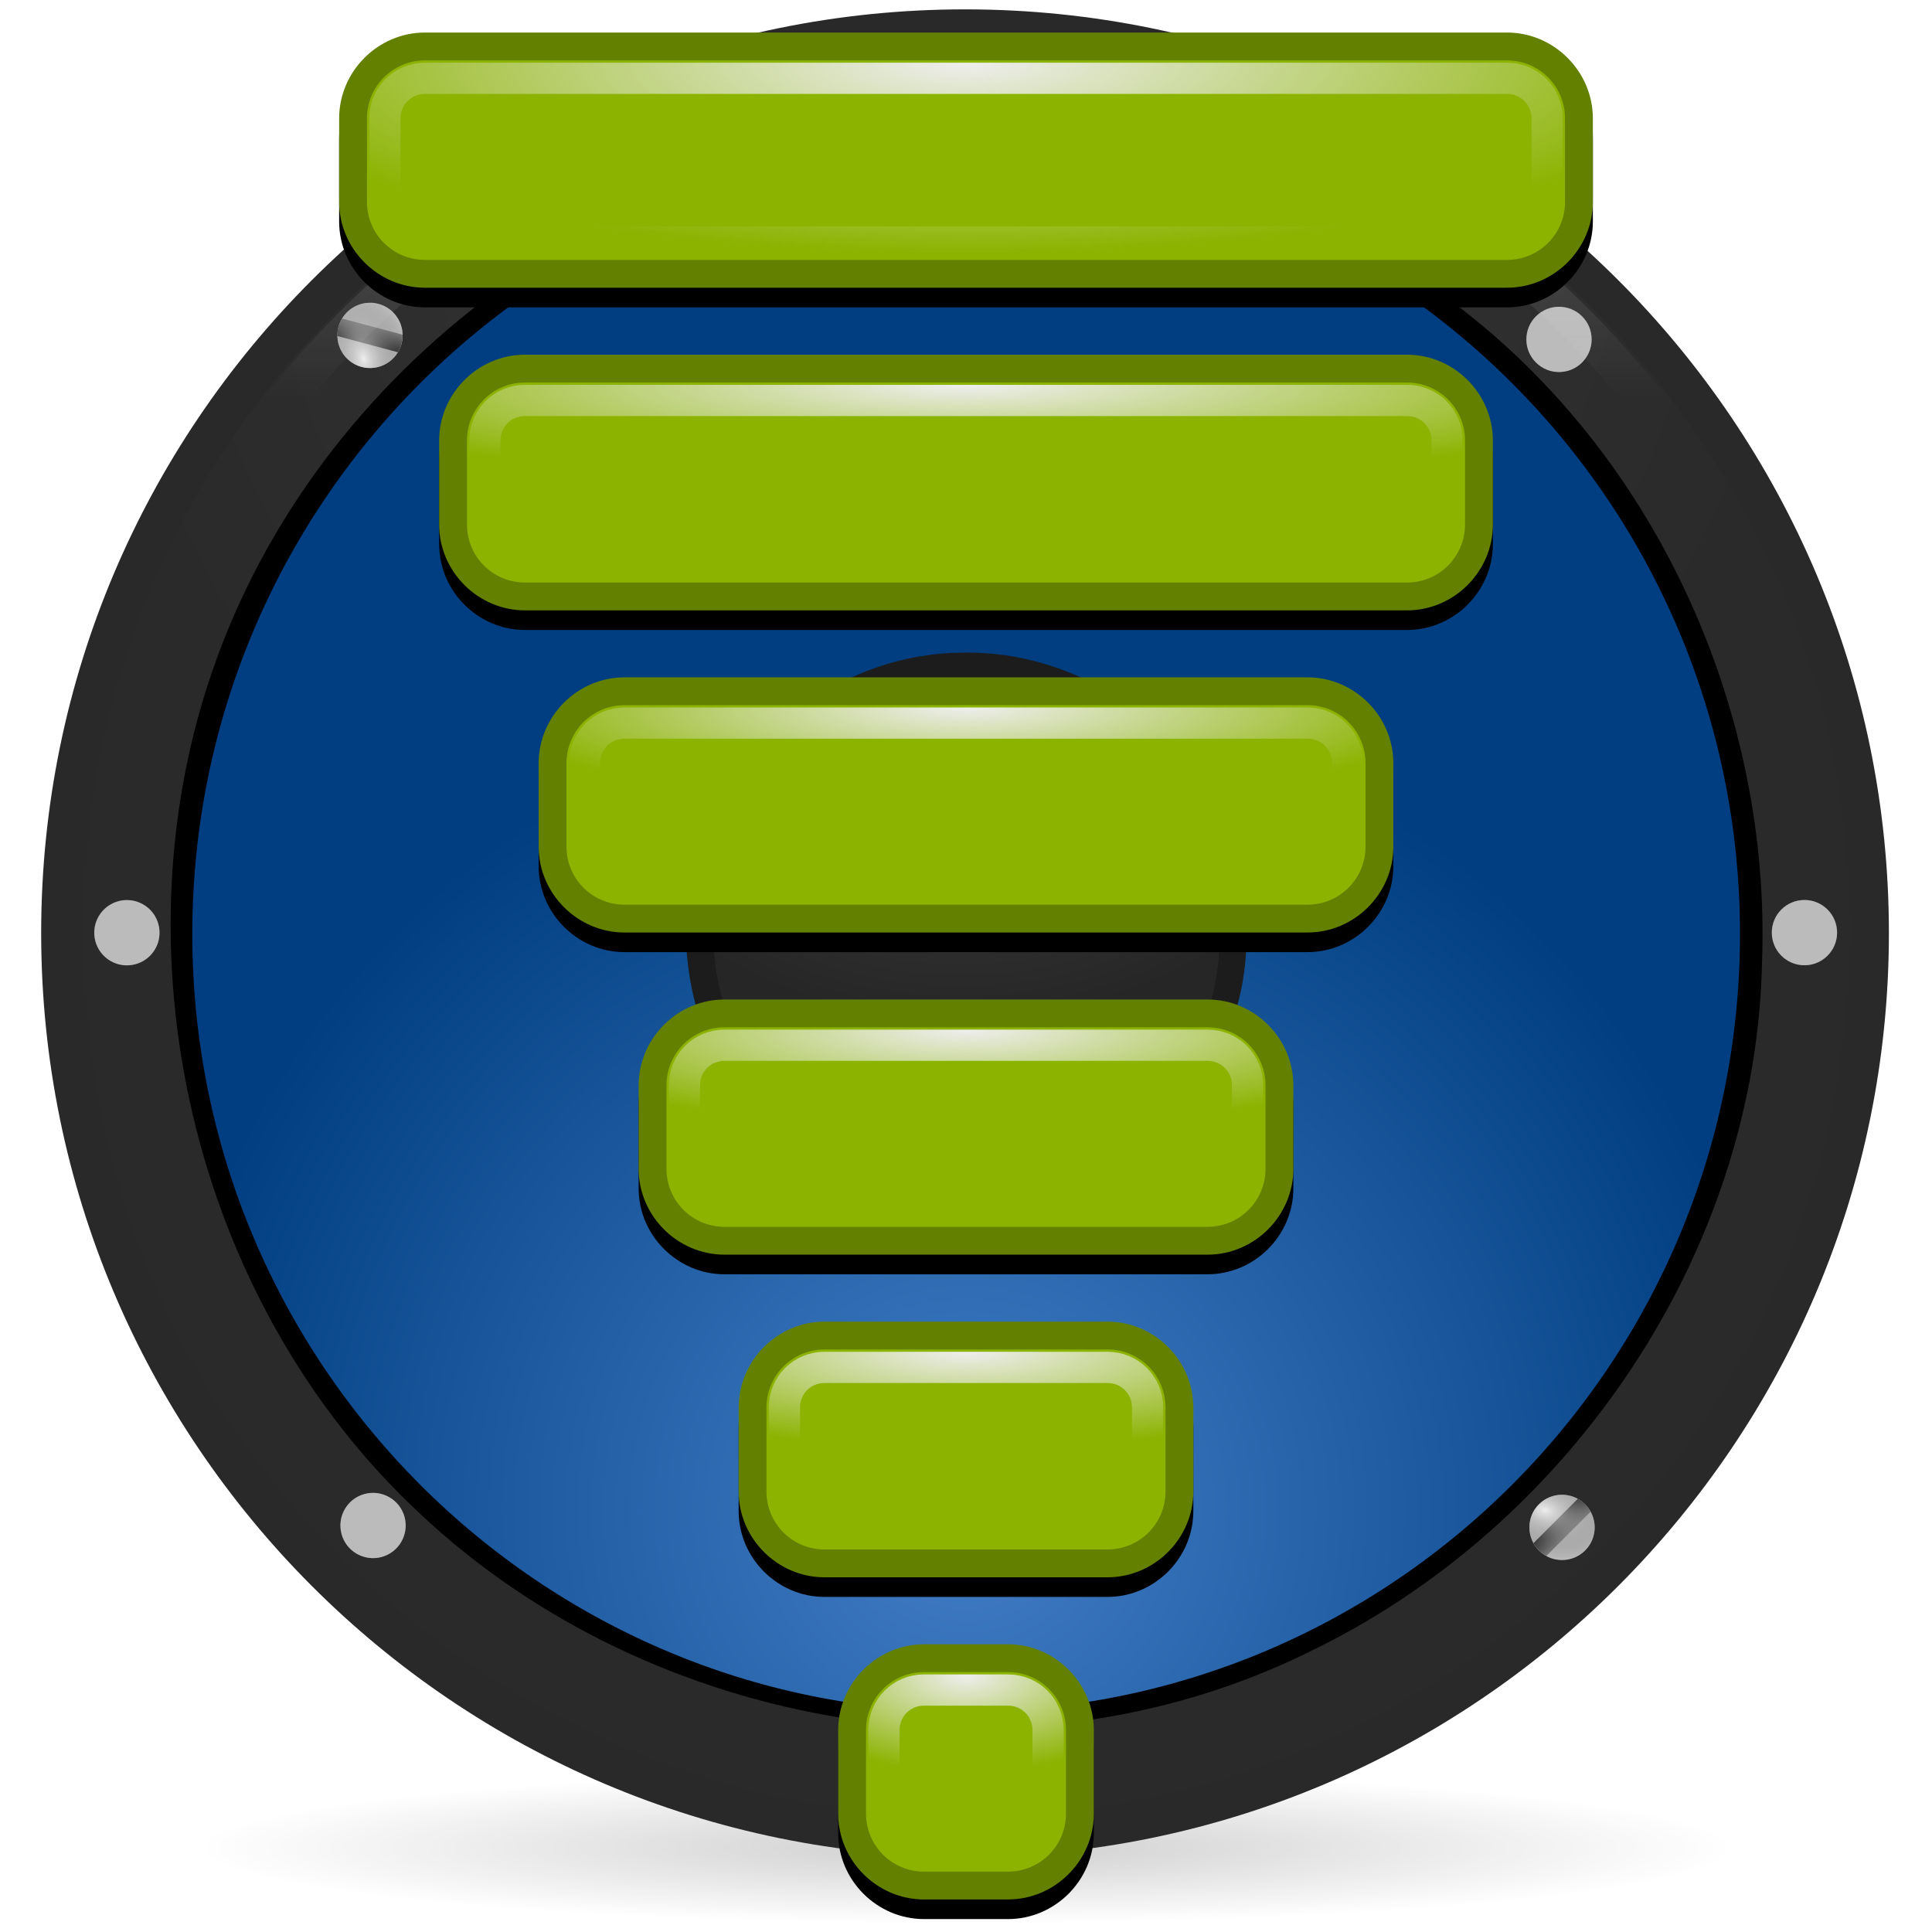 <?xml version="1.0" encoding="UTF-8" standalone="no"?>
<!--part of the matt icon theme by sixsixfive released under CC0 (https://creativecommons.org/publicdomain/zero/1.0/) on openclipart-->
<svg xmlns="http://www.w3.org/2000/svg" xmlns:xlink="http://www.w3.org/1999/xlink" viewBox="0 0 128 128">
 <defs id="0">
  <linearGradient id="8">
   <stop id="z" stop-color="#eee"/>
   <stop offset="1" id="10" stop-color="#eee" stop-opacity="0"/>
  </linearGradient>
  <linearGradient id="9">
   <stop id="11"/>
   <stop offset="1" id="12" stop-opacity="0"/>
  </linearGradient>
  <linearGradient id="A">
   <stop id="13" stop-color="#eee" stop-opacity="0.457"/>
   <stop offset="1" id="14" stop-color="#eee" stop-opacity="0"/>
  </linearGradient>
  <linearGradient id="B">
   <stop id="15" stop-color="#3e3e3e"/>
   <stop offset="1" id="16" stop-color="#262626"/>
  </linearGradient>
  <linearGradient id="C">
   <stop id="17" stop-color="#353535"/>
   <stop offset="1" id="18" stop-color="#2a2a2a"/>
  </linearGradient>
  <linearGradient id="D">
   <stop id="19" stop-color="#437ec6"/>
   <stop offset="1" id="1A" stop-color="#003e81"/>
  </linearGradient>
  <filter id="E">
   <feGaussianBlur stdDeviation="8.75" id="1B"/>
  </filter>
  <linearGradient id="F">
   <stop id="1C" stop-color="#fff" stop-opacity="0.732"/>
   <stop id="1D" offset="1" stop-color="#323232" stop-opacity="0"/>
  </linearGradient>
  <linearGradient id="G">
   <stop id="1E" stop-color="#797979"/>
   <stop id="1F" offset="1" stop-color="#2d2d2d"/>
  </linearGradient>
  <filter id="H">
   <feGaussianBlur stdDeviation="0.466" id="1G"/>
  </filter>
  <filter id="I">
   <feGaussianBlur stdDeviation="0.425" id="1H"/>
  </filter>
  <filter id="J" x="-0.013" width="1.026" y="-0.134" height="1.268">
   <feGaussianBlur stdDeviation="0.563" id="1I"/>
  </filter>
  <radialGradient xlink:href="#9" id="K" gradientUnits="userSpaceOnUse" gradientTransform="matrix(1,0,0,9.8360655e-2,0,111.241)" cx="63.04" cy="123.38" r="51.27"/>
  <radialGradient xlink:href="#D" id="L" gradientUnits="userSpaceOnUse" gradientTransform="matrix(1,0,0,1.064,0,-15.427)" cx="304.84" cy="366.23" r="175.79"/>
  <radialGradient xlink:href="#C" id="M" gradientUnits="userSpaceOnUse" gradientTransform="matrix(1,0,0,1.002,-1.4211364e-2,-0.182)" cx="62.65" cy="11.05" r="58.764"/>
  <radialGradient xlink:href="#B" id="N" gradientUnits="userSpaceOnUse" gradientTransform="matrix(1.458,-3.5247631e-2,2.4163367e-2,1,-30.648,2.226)" cx="64.06" cy="51.1" r="16.86"/>
  <linearGradient xlink:href="#G" id="O" gradientUnits="userSpaceOnUse" gradientTransform="matrix(0.334,0,0,0.334,70.668,122.459)" x1="9.701" y1="28.5" x2="9.785" y2="24.875"/>
  <radialGradient xlink:href="#F" id="P" gradientUnits="userSpaceOnUse" gradientTransform="matrix(-1.265,0.632,-1,-2,61.283,314.045)" cx="12.904" cy="84.71" r="6.5"/>
  <linearGradient xlink:href="#8" id="Q" gradientUnits="userSpaceOnUse" y1="3.316" x2="0" y2="26.449"/>
  <radialGradient xlink:href="#A" id="R" gradientUnits="userSpaceOnUse" gradientTransform="matrix(1.513,0,0,1.001,-32.821,-7.6944356e-2)" cx="63.982" cy="40.39" r="16.573"/>
  <filter id="S">
   <feGaussianBlur stdDeviation="2.067" id="1J"/>
  </filter>
  <radialGradient xlink:href="#8" id="T" cx="64" cy="-40.37" r="39.535" gradientTransform="matrix(1.269,-1.5224611e-8,0,0.319,-17.2,17.045)" gradientUnits="userSpaceOnUse"/>
  <radialGradient xlink:href="#8" id="U" cx="64" cy="-0.941" r="32.91" gradientTransform="matrix(1.417,0,0,0.197,-26.661,25.681)" gradientUnits="userSpaceOnUse"/>
  <radialGradient xlink:href="#8" id="V" cx="64" cy="27.01" r="26.316" gradientTransform="matrix(1.221,0,0,0.245,-14.17,40.244)" gradientUnits="userSpaceOnUse"/>
  <radialGradient xlink:href="#8" id="W" cx="64" cy="54.981" r="19.691" gradientTransform="matrix(1.592,0,0,0.328,-37.874,50.187)" gradientUnits="userSpaceOnUse"/>
  <radialGradient xlink:href="#8" id="X" cx="64" cy="82.965" r="13.07" gradientTransform="matrix(2.102,6.5393041e-8,-1.5412899e-8,0.495,-70.508,48.461)" gradientUnits="userSpaceOnUse"/>
  <radialGradient xlink:href="#8" id="Y" cx="64" cy="110.92" r="6.473" gradientTransform="matrix(2.059,8.053046e-8,-3.9015983e-8,0.998,-67.78,0.283)" gradientUnits="userSpaceOnUse"/>
 </defs>
 <g id="1" transform="matrix(0.996,0,0,0.996,0.286,8.644918e-2)">
  <path transform="translate(0.957,-0.549)" d="M 114.318,123.377 A 51.275,5.043 0 1 1 11.768,123.377 A 51.275,5.043 0 1 1 114.318,123.377 z" id="Z" opacity="0.438" fill="url(#K)" filter="url(#J)" stroke-linejoin="bevel" stroke-linecap="round" stroke-width="5.787"/>
  <g id="a">
   <path id="1K" d="M 63.215,3.098 C 39.748,3.08 17.264,18.771 9.09,40.74 C 1.933,59.325 4.827,81.634 17.082,97.432 C 29.616,114.119 51.463,123.381 72.191,120.185 C 91.566,117.51 109.217,104.615 117.299,86.748 C 125.093,70.021 124.619,49.533 115.432,33.423 C 106.316,16.956 89.002,5.153 70.182,3.415 C 67.87,3.164 65.541,3.069 63.215,3.098 z" fill="#00316e" stroke-linejoin="bevel" stroke-linecap="round" stroke-width="2.3"/>
   <path id="1L" d="M 304.844,50.875 C 205.255,50.875 124.625,136.81 124.625,242.281 C 124.625,347.752 205.254,433.719 304.844,433.719 C 404.433,433.719 485.063,347.752 485.062,242.281 C 485.062,136.81 404.432,50.875 304.844,50.875 z" transform="matrix(0.341,0,0,0.321,-40.046,-15.795)" fill="#292929" stroke-linejoin="bevel" stroke-linecap="round" stroke-width="2.3"/>
   <path transform="matrix(0.308,0,0,0.29,-29.912,-8.223)" d="M 480.636,242.293 A 175.794,186.987 0 1 1 129.047,242.293 A 175.794,186.987 0 1 1 480.636,242.293 z" id="1M" fill="url(#L)" stroke-linejoin="bevel" stroke-linecap="round" stroke-width="2.3"/>
   <path id="1N" d="M 304.844,54.281 C 207.207,54.281 128.031,138.536 128.031,242.281 C 128.031,346.027 207.207,430.312 304.844,430.312 C 402.481,430.312 481.656,346.027 481.656,242.281 C 481.656,138.536 402.48,54.281 304.844,54.281 z" transform="matrix(0.308,0,0,0.29,-29.912,-8.223)" fill="none" filter="url(#E)" stroke="#000" stroke-linejoin="bevel" stroke-linecap="round" stroke-width="19.374"/>
   <path d="M 63.215,3.1 C 39.748,3.082 17.264,18.773 9.09,40.742 C 1.933,59.327 4.827,81.635 17.082,97.433 C 29.616,114.121 51.463,123.379 72.19,120.183 C 91.566,117.508 109.217,104.617 117.299,86.75 C 125.093,70.023 124.619,49.535 115.432,33.425 C 106.316,16.958 89.002,5.155 70.182,3.417 C 67.87,3.166 65.541,3.071 63.215,3.1 z M 64.324,8.892 C 76.245,8.933 88.038,13.291 97.29,20.742 C 110.177,30.9 117.487,47.437 116.924,63.8 C 116.567,83.242 104.12,101.522 86.665,109.858 C 67.54,119.241 43.069,115.126 27.632,100.583 C 12.477,86.473 7.027,63.012 14.174,43.608 C 21.487,23.58 41.76,9.018 63.174,8.9 C 63.558,8.892 63.939,8.89 64.324,8.892 z" id="1O" fill="url(#M)" stroke-linejoin="bevel" stroke-linecap="round" stroke-width="2.3"/>
   <path id="1P" d="M 63.719,43.375 C 56.147,43.417 49.022,48.491 46.438,55.562 C 43.912,62.413 45.829,70.64 51.188,75.625 C 56.64,80.757 65.203,82.191 71.969,78.875 C 78.126,75.937 82.499,69.531 82.625,62.656 C 82.824,56.891 80.244,51.119 75.688,47.531 C 72.325,44.826 68.067,43.288 63.719,43.375 z" transform="translate(-7.3959375e-4,-4.9e-2)" fill="#1c1c1c" stroke-linejoin="bevel" stroke-linecap="round" stroke-width="2.3"/>
   <path d="M 63.354,45.109 C 54.434,45.296 46.511,53.604 47.179,62.584 C 47.413,69.947 52.829,76.795 60.096,78.326 C 67.104,80.126 74.978,76.792 78.546,70.493 C 82.502,63.981 81.285,54.972 75.671,49.784 C 72.414,46.691 67.868,44.899 63.354,45.109 z" id="1Q" fill="url(#N)" stroke-linejoin="bevel" stroke-linecap="round" stroke-width="2.3"/>
   <g id="1R" transform="translate(-7.3959375e-4,-4.9e-2)">
    <g id="1U">
     <g id="1W" transform="translate(-10.777,-13.344)">
      <path transform="matrix(0.334,0,0,0.334,38.73,73.743)" d="M 107.921,166.033 C 104.331,166.033 101.421,168.943 101.421,172.533 C 101.421,176.122 104.331,179.033 107.921,179.033 C 111.511,179.033 114.421,176.122 114.421,172.533 C 114.421,168.943 111.511,166.033 107.921,166.033 z" id="1e" fill="#555" filter="url(#H)"/>
      <path id="1f" d="M 74.776,129.202 C 73.577,129.202 72.605,130.174 72.605,131.373 C 72.605,132.572 73.577,133.544 74.776,133.544 C 75.975,133.544 76.947,132.572 76.947,131.373 C 76.947,130.174 75.975,129.202 74.776,129.202 L 74.776,129.202 z" fill="#bbb"/>
      <path id="1g" d="M 72.693,130.768 C 72.637,130.959 72.61,131.163 72.61,131.373 C 72.61,131.583 72.637,131.786 72.693,131.978 L 76.858,131.978 C 76.913,131.786 76.952,131.583 76.952,131.373 C 76.952,131.163 76.913,130.959 76.858,130.768 L 72.693,130.768 z" fill="url(#O)"/>
      <path transform="matrix(0.334,0,0,0.334,88.052,78.724)" id="1h" d="M -39.746,151.121 C -43.335,151.121 -46.246,154.031 -46.246,157.621 C -46.246,161.211 -43.335,164.121 -39.746,164.121 C -36.156,164.121 -33.246,161.211 -33.246,157.621 C -33.246,154.031 -36.156,151.121 -39.746,151.121 L -39.746,151.121 z" fill="url(#P)" filter="url(#I)"/>
     </g>
     <g transform="matrix(0,1,-1,0,251.115,-12.777)" id="1X">
      <path id="1i" d="M 107.921,166.033 C 104.331,166.033 101.421,168.943 101.421,172.533 C 101.421,176.122 104.331,179.033 107.921,179.033 C 111.511,179.033 114.421,176.122 114.421,172.533 C 114.421,168.943 111.511,166.033 107.921,166.033 z" transform="matrix(0.334,0,0,0.334,38.73,73.743)" fill="#555" filter="url(#H)"/>
      <path d="M 74.776,129.202 C 73.577,129.202 72.605,130.174 72.605,131.373 C 72.605,132.572 73.577,133.544 74.776,133.544 C 75.975,133.544 76.947,132.572 76.947,131.373 C 76.947,130.174 75.975,129.202 74.776,129.202 L 74.776,129.202 z" id="1j" fill="#bbb"/>
      <path d="M 72.693,130.768 C 72.637,130.959 72.61,131.163 72.61,131.373 C 72.61,131.583 72.637,131.786 72.693,131.978 L 76.858,131.978 C 76.913,131.786 76.952,131.583 76.952,131.373 C 76.952,131.163 76.913,130.959 76.858,130.768 L 72.693,130.768 z" id="1k" fill="url(#O)"/>
      <path d="M -39.746,151.121 C -43.335,151.121 -46.246,154.031 -46.246,157.621 C -46.246,161.211 -43.335,164.121 -39.746,164.121 C -36.156,164.121 -33.246,161.211 -33.246,157.621 C -33.246,154.031 -36.156,151.121 -39.746,151.121 L -39.746,151.121 z" id="1l" transform="matrix(0.334,0,0,0.334,88.052,78.724)" fill="url(#P)" filter="url(#I)"/>
     </g>
     <g id="1Y" transform="matrix(-0.5,-0.866,0.866,-0.5,-12.382,136.319)">
      <path transform="matrix(0.334,0,0,0.334,38.73,73.743)" d="M 107.921,166.033 C 104.331,166.033 101.421,168.943 101.421,172.533 C 101.421,176.122 104.331,179.033 107.921,179.033 C 111.511,179.033 114.421,176.122 114.421,172.533 C 114.421,168.943 111.511,166.033 107.921,166.033 z" id="1m" fill="#555" filter="url(#H)"/>
      <path id="1n" d="M 74.776,129.202 C 73.577,129.202 72.605,130.174 72.605,131.373 C 72.605,132.572 73.577,133.544 74.776,133.544 C 75.975,133.544 76.947,132.572 76.947,131.373 C 76.947,130.174 75.975,129.202 74.776,129.202 L 74.776,129.202 z" fill="#bbb"/>
      <path id="1o" d="M 72.693,130.768 C 72.637,130.959 72.61,131.163 72.61,131.373 C 72.61,131.583 72.637,131.786 72.693,131.978 L 76.858,131.978 C 76.913,131.786 76.952,131.583 76.952,131.373 C 76.952,131.163 76.913,130.959 76.858,130.768 L 72.693,130.768 z" fill="url(#O)"/>
      <path transform="matrix(0.334,0,0,0.334,88.052,78.724)" id="1p" d="M -39.746,151.121 C -43.335,151.121 -46.246,154.031 -46.246,157.621 C -46.246,161.211 -43.335,164.121 -39.746,164.121 C -36.156,164.121 -33.246,161.211 -33.246,157.621 C -33.246,154.031 -36.156,151.121 -39.746,151.121 L -39.746,151.121 z" fill="url(#P)" filter="url(#I)"/>
     </g>
     <g transform="matrix(0.5,-0.866,0.866,0.5,-143.002,61.075)" id="1Z">
      <path id="1q" d="M 107.921,166.033 C 104.331,166.033 101.421,168.943 101.421,172.533 C 101.421,176.122 104.331,179.033 107.921,179.033 C 111.511,179.033 114.421,176.122 114.421,172.533 C 114.421,168.943 111.511,166.033 107.921,166.033 z" transform="matrix(0.334,0,0,0.334,38.73,73.743)" fill="#555" filter="url(#H)"/>
      <path d="M 74.776,129.202 C 73.577,129.202 72.605,130.174 72.605,131.373 C 72.605,132.572 73.577,133.544 74.776,133.544 C 75.975,133.544 76.947,132.572 76.947,131.373 C 76.947,130.174 75.975,129.202 74.776,129.202 L 74.776,129.202 z" id="1r" fill="#bbb"/>
      <path d="M 72.693,130.768 C 72.637,130.959 72.61,131.163 72.61,131.373 C 72.61,131.583 72.637,131.786 72.693,131.978 L 76.858,131.978 C 76.913,131.786 76.952,131.583 76.952,131.373 C 76.952,131.163 76.913,130.959 76.858,130.768 L 72.693,130.768 z" id="1s" fill="url(#O)"/>
      <path d="M -39.746,151.121 C -43.335,151.121 -46.246,154.031 -46.246,157.621 C -46.246,161.211 -43.335,164.121 -39.746,164.121 C -36.156,164.121 -33.246,161.211 -33.246,157.621 C -33.246,154.031 -36.156,151.121 -39.746,151.121 L -39.746,151.121 z" id="1t" transform="matrix(0.334,0,0,0.334,88.052,78.724)" fill="url(#P)" filter="url(#I)"/>
     </g>
    </g>
    <g transform="matrix(0.707,-0.707,0.707,0.707,-25.075,63.364)" id="1V">
     <g transform="translate(-10.777,-13.344)" id="1a">
      <path id="1u" d="M 107.921,166.033 C 104.331,166.033 101.421,168.943 101.421,172.533 C 101.421,176.122 104.331,179.033 107.921,179.033 C 111.511,179.033 114.421,176.122 114.421,172.533 C 114.421,168.943 111.511,166.033 107.921,166.033 z" transform="matrix(0.334,0,0,0.334,38.73,73.743)" fill="#555" filter="url(#H)"/>
      <path d="M 74.776,129.202 C 73.577,129.202 72.605,130.174 72.605,131.373 C 72.605,132.572 73.577,133.544 74.776,133.544 C 75.975,133.544 76.947,132.572 76.947,131.373 C 76.947,130.174 75.975,129.202 74.776,129.202 L 74.776,129.202 z" id="1v" fill="#bbb"/>
      <path d="M 72.693,130.768 C 72.637,130.959 72.61,131.163 72.61,131.373 C 72.61,131.583 72.637,131.786 72.693,131.978 L 76.858,131.978 C 76.913,131.786 76.952,131.583 76.952,131.373 C 76.952,131.163 76.913,130.959 76.858,130.768 L 72.693,130.768 z" id="1w" fill="url(#O)"/>
      <path d="M -39.746,151.121 C -43.335,151.121 -46.246,154.031 -46.246,157.621 C -46.246,161.211 -43.335,164.121 -39.746,164.121 C -36.156,164.121 -33.246,161.211 -33.246,157.621 C -33.246,154.031 -36.156,151.121 -39.746,151.121 L -39.746,151.121 z" id="1x" transform="matrix(0.334,0,0,0.334,88.052,78.724)" fill="url(#P)" filter="url(#I)"/>
     </g>
     <g id="1b" transform="matrix(0,1,-1,0,251.115,-12.777)">
      <path transform="matrix(0.334,0,0,0.334,38.73,73.743)" d="M 107.921,166.033 C 104.331,166.033 101.421,168.943 101.421,172.533 C 101.421,176.122 104.331,179.033 107.921,179.033 C 111.511,179.033 114.421,176.122 114.421,172.533 C 114.421,168.943 111.511,166.033 107.921,166.033 z" id="1y" fill="#555" filter="url(#H)"/>
      <path id="1z" d="M 74.776,129.202 C 73.577,129.202 72.605,130.174 72.605,131.373 C 72.605,132.572 73.577,133.544 74.776,133.544 C 75.975,133.544 76.947,132.572 76.947,131.373 C 76.947,130.174 75.975,129.202 74.776,129.202 L 74.776,129.202 z" fill="#bbb"/>
      <path id="20" d="M 72.693,130.768 C 72.637,130.959 72.61,131.163 72.61,131.373 C 72.61,131.583 72.637,131.786 72.693,131.978 L 76.858,131.978 C 76.913,131.786 76.952,131.583 76.952,131.373 C 76.952,131.163 76.913,130.959 76.858,130.768 L 72.693,130.768 z" fill="url(#O)"/>
      <path transform="matrix(0.334,0,0,0.334,88.052,78.724)" id="21" d="M -39.746,151.121 C -43.335,151.121 -46.246,154.031 -46.246,157.621 C -46.246,161.211 -43.335,164.121 -39.746,164.121 C -36.156,164.121 -33.246,161.211 -33.246,157.621 C -33.246,154.031 -36.156,151.121 -39.746,151.121 L -39.746,151.121 z" fill="url(#P)" filter="url(#I)"/>
     </g>
     <g transform="matrix(-0.5,-0.866,0.866,-0.5,-12.382,136.319)" id="1c">
      <path id="22" d="M 107.921,166.033 C 104.331,166.033 101.421,168.943 101.421,172.533 C 101.421,176.122 104.331,179.033 107.921,179.033 C 111.511,179.033 114.421,176.122 114.421,172.533 C 114.421,168.943 111.511,166.033 107.921,166.033 z" transform="matrix(0.334,0,0,0.334,38.73,73.743)" fill="#555" filter="url(#H)"/>
      <path d="M 74.776,129.202 C 73.577,129.202 72.605,130.174 72.605,131.373 C 72.605,132.572 73.577,133.544 74.776,133.544 C 75.975,133.544 76.947,132.572 76.947,131.373 C 76.947,130.174 75.975,129.202 74.776,129.202 L 74.776,129.202 z" id="23" fill="#bbb"/>
      <path d="M 72.693,130.768 C 72.637,130.959 72.61,131.163 72.61,131.373 C 72.61,131.583 72.637,131.786 72.693,131.978 L 76.858,131.978 C 76.913,131.786 76.952,131.583 76.952,131.373 C 76.952,131.163 76.913,130.959 76.858,130.768 L 72.693,130.768 z" id="24" fill="url(#O)"/>
      <path d="M -39.746,151.121 C -43.335,151.121 -46.246,154.031 -46.246,157.621 C -46.246,161.211 -43.335,164.121 -39.746,164.121 C -36.156,164.121 -33.246,161.211 -33.246,157.621 C -33.246,154.031 -36.156,151.121 -39.746,151.121 L -39.746,151.121 z" id="25" transform="matrix(0.334,0,0,0.334,88.052,78.724)" fill="url(#P)" filter="url(#I)"/>
     </g>
     <g id="1d" transform="matrix(0.5,-0.866,0.866,0.5,-143.002,61.075)">
      <path transform="matrix(0.334,0,0,0.334,38.73,73.743)" d="M 107.921,166.033 C 104.331,166.033 101.421,168.943 101.421,172.533 C 101.421,176.122 104.331,179.033 107.921,179.033 C 111.511,179.033 114.421,176.122 114.421,172.533 C 114.421,168.943 111.511,166.033 107.921,166.033 z" id="26" fill="#555" filter="url(#H)"/>
      <path id="27" d="M 74.776,129.202 C 73.577,129.202 72.605,130.174 72.605,131.373 C 72.605,132.572 73.577,133.544 74.776,133.544 C 75.975,133.544 76.947,132.572 76.947,131.373 C 76.947,130.174 75.975,129.202 74.776,129.202 L 74.776,129.202 z" fill="#bbb"/>
      <path id="28" d="M 72.693,130.768 C 72.637,130.959 72.61,131.163 72.61,131.373 C 72.61,131.583 72.637,131.786 72.693,131.978 L 76.858,131.978 C 76.913,131.786 76.952,131.583 76.952,131.373 C 76.952,131.163 76.913,130.959 76.858,130.768 L 72.693,130.768 z" fill="url(#O)"/>
      <path transform="matrix(0.334,0,0,0.334,88.052,78.724)" id="29" d="M -39.746,151.121 C -43.335,151.121 -46.246,154.031 -46.246,157.621 C -46.246,161.211 -43.335,164.121 -39.746,164.121 C -36.156,164.121 -33.246,161.211 -33.246,157.621 C -33.246,154.031 -36.156,151.121 -39.746,151.121 L -39.746,151.121 z" fill="url(#P)" filter="url(#I)"/>
     </g>
    </g>
   </g>
   <path id="1S" d="M 62.531,4.562 C 42.972,4.852 23.99,16.268 14.312,33.156 C 4.145,50.399 4.05,73.265 14.156,90.531 C 14.167,90.531 14.177,90.531 14.188,90.531 C 23.53,107.073 41.63,118.423 60.656,119.375 C 60.667,119.375 60.677,119.375 60.688,119.375 C 78.681,120.526 97.006,112.483 108.344,98.5 C 120.014,84.474 124.303,64.574 119.406,46.906 C 119.406,46.896 119.406,46.885 119.406,46.875 C 114.307,27.797 98.622,11.895 79.531,6.719 C 74.011,5.151 68.275,4.427 62.531,4.562 z" transform="translate(-1.5412439e-2,-6.2918256e-2)" opacity="0.291" fill="none" stroke="url(#Q)" stroke-linejoin="bevel" stroke-linecap="round" stroke-width="2.461"/>
   <path id="1T" d="M 63.375,46.562 C 55.317,46.731 47.992,54.441 48.594,62.531 C 48.594,62.552 48.594,62.573 48.594,62.594 C 48.807,69.291 53.805,75.616 60.375,77 C 60.396,77 60.417,77 60.438,77 C 66.788,78.631 74.079,75.553 77.312,69.844 C 77.312,69.823 77.312,69.802 77.312,69.781 C 80.901,63.875 79.777,55.578 74.688,50.875 C 71.709,48.046 67.499,46.371 63.406,46.562 C 63.396,46.563 63.385,46.563 63.375,46.562 z" transform="translate(-7.3959375e-4,-4.9e-2)" fill="none" stroke="url(#R)" stroke-linejoin="bevel" stroke-linecap="round" stroke-width="2.3"/>
  </g>
 </g>
 <g id="2">
  <path id="b" d="M 28.156,3.457 C 25.043,3.457 22.469,6.031 22.469,9.144 L 22.469,14.675 C 22.469,17.789 25.043,20.363 28.156,20.363 L 99.844,20.363 C 102.957,20.363 105.531,17.789 105.531,14.675 L 105.531,9.144 C 105.531,6.031 102.957,3.457 99.844,3.457 L 28.156,3.457 z" filter="url(#S)" stroke-linejoin="round" stroke-linecap="round" stroke-width="0.97"/>
  <path id="c" d="M 28.156,2.156 C 25.043,2.156 22.469,4.73 22.469,7.844 L 22.469,13.375 C 22.469,16.488 25.043,19.062 28.156,19.062 L 99.844,19.062 C 102.957,19.062 105.531,16.488 105.531,13.375 L 105.531,7.844 C 105.531,4.73 102.957,2.156 99.844,2.156 L 28.156,2.156 z" fill="#638000" stroke-linejoin="round" stroke-linecap="round" stroke-width="0.97"/>
  <path id="d" d="M 28.156,4 C 26.029,4 24.312,5.717 24.312,7.844 L 24.312,13.375 C 24.312,15.502 26.029,17.219 28.156,17.219 L 99.844,17.219 C 101.971,17.219 103.688,15.502 103.688,13.375 L 103.688,7.844 C 103.688,5.717 101.971,4 99.844,4 L 28.156,4 z" fill="#8bb300" stroke-linejoin="round" stroke-linecap="round" stroke-width="0.97"/>
  <path id="e" d="M 28.156,5.188 C 26.676,5.188 25.5,6.364 25.5,7.844 L 25.5,13.375 C 25.5,14.855 26.676,16.031 28.156,16.031 L 99.844,16.031 C 101.324,16.031 102.5,14.855 102.5,13.375 L 102.5,7.844 C 102.5,6.364 101.324,5.188 99.844,5.188 L 28.156,5.188 z" fill="none" stroke="url(#T)" stroke-linejoin="round" stroke-linecap="round" stroke-width="2.07"/>
 </g>
 <g id="3">
  <path id="f" d="M 34.781,24.8 C 31.668,24.8 29.094,27.374 29.094,30.488 L 29.094,36.05 C 29.094,39.164 31.668,41.738 34.781,41.738 L 93.219,41.738 C 96.332,41.738 98.906,39.164 98.906,36.05 L 98.906,30.488 C 98.906,27.374 96.332,24.8 93.219,24.8 L 34.781,24.8 z" filter="url(#S)" stroke-linejoin="round" stroke-linecap="round" stroke-width="0.97"/>
  <path id="g" d="M 34.781,23.5 C 31.668,23.5 29.094,26.074 29.094,29.188 L 29.094,34.75 C 29.094,37.863 31.668,40.437 34.781,40.438 L 93.219,40.438 C 96.332,40.438 98.906,37.863 98.906,34.75 L 98.906,29.188 C 98.906,26.074 96.332,23.5 93.219,23.5 L 34.781,23.5 z" fill="#638000" stroke-linejoin="round" stroke-linecap="round" stroke-width="0.97"/>
  <path id="h" d="M 34.781,25.344 C 32.654,25.344 30.938,27.06 30.938,29.187 L 30.938,34.75 C 30.938,36.877 32.654,38.594 34.781,38.594 L 93.219,38.594 C 95.346,38.594 97.062,36.877 97.062,34.75 L 97.062,29.187 C 97.062,27.06 95.346,25.344 93.219,25.344 L 34.781,25.344 z" fill="#8bb300" stroke-linejoin="round" stroke-linecap="round" stroke-width="0.97"/>
  <path id="i" d="M 34.781,26.531 C 33.301,26.531 32.125,27.707 32.125,29.188 L 32.125,34.75 C 32.125,36.23 33.301,37.406 34.781,37.406 L 93.219,37.406 C 94.699,37.406 95.875,36.23 95.875,34.75 L 95.875,29.188 C 95.875,27.707 94.699,26.531 93.219,26.531 L 34.781,26.531 z" fill="none" stroke="url(#U)" stroke-linejoin="round" stroke-linecap="round" stroke-width="2.07"/>
 </g>
 <g id="4">
  <path id="j" d="M 41.375,46.175 C 38.262,46.175 35.688,48.749 35.688,51.863 L 35.688,57.394 C 35.688,60.507 38.262,63.081 41.375,63.081 L 86.625,63.081 C 89.738,63.081 92.312,60.507 92.312,57.394 L 92.312,51.863 C 92.312,48.749 89.738,46.175 86.625,46.175 L 41.375,46.175 z" filter="url(#S)" stroke-linejoin="round" stroke-linecap="round" stroke-width="0.97"/>
  <path id="k" d="M 41.375,44.875 C 38.262,44.875 35.688,47.449 35.688,50.562 L 35.688,56.094 C 35.688,59.207 38.262,61.781 41.375,61.781 L 86.625,61.781 C 89.738,61.781 92.312,59.207 92.312,56.094 L 92.312,50.562 C 92.312,47.449 89.738,44.875 86.625,44.875 L 41.375,44.875 z" fill="#638000" stroke-linejoin="round" stroke-linecap="round" stroke-width="0.97"/>
  <path id="l" d="M 41.375,46.719 C 39.248,46.719 37.531,48.435 37.531,50.562 L 37.531,56.094 C 37.531,58.221 39.248,59.937 41.375,59.937 L 86.625,59.937 C 88.752,59.937 90.469,58.221 90.469,56.094 L 90.469,50.562 C 90.469,48.435 88.752,46.719 86.625,46.719 L 41.375,46.719 z" fill="#8bb300" stroke-linejoin="round" stroke-linecap="round" stroke-width="0.97"/>
  <path id="m" d="M 41.375,47.906 C 39.895,47.906 38.719,49.082 38.719,50.562 L 38.719,56.094 C 38.719,57.574 39.895,58.75 41.375,58.75 L 86.625,58.75 C 88.105,58.75 89.281,57.574 89.281,56.094 L 89.281,50.562 C 89.281,49.082 88.105,47.906 86.625,47.906 L 41.375,47.906 z" fill="none" stroke="url(#V)" stroke-linejoin="round" stroke-linecap="round" stroke-width="2.07"/>
 </g>
 <g id="5">
  <path id="n" d="M 48,67.519 C 44.887,67.519 42.312,70.093 42.312,73.207 L 42.312,78.738 C 42.312,81.851 44.887,84.425 48,84.425 L 80,84.425 C 83.113,84.425 85.688,81.851 85.688,78.738 L 85.688,73.207 C 85.688,70.093 83.113,67.519 80,67.519 L 48,67.519 z" filter="url(#S)" stroke-linejoin="round" stroke-linecap="round" stroke-width="0.97"/>
  <path id="o" d="M 48,66.219 C 44.887,66.219 42.312,68.793 42.312,71.906 L 42.312,77.438 C 42.312,80.551 44.887,83.125 48,83.125 L 80,83.125 C 83.113,83.125 85.688,80.551 85.688,77.438 L 85.688,71.906 C 85.688,68.793 83.113,66.219 80,66.219 L 48,66.219 z" fill="#638000" stroke-linejoin="round" stroke-linecap="round" stroke-width="0.97"/>
  <path id="p" d="M 48,68.062 C 45.873,68.062 44.156,69.779 44.156,71.906 L 44.156,77.437 C 44.156,79.565 45.873,81.281 48,81.281 L 80,81.281 C 82.127,81.281 83.844,79.565 83.844,77.437 L 83.844,71.906 C 83.844,69.779 82.127,68.062 80,68.062 L 48,68.062 z" fill="#8bb300" stroke-linejoin="round" stroke-linecap="round" stroke-width="0.97"/>
  <path id="q" d="M 48,69.25 C 46.52,69.25 45.344,70.426 45.344,71.906 L 45.344,77.438 C 45.344,78.918 46.52,80.094 48,80.094 L 80,80.094 C 81.48,80.094 82.656,78.918 82.656,77.438 L 82.656,71.906 C 82.656,70.426 81.48,69.25 80,69.25 L 48,69.25 z" fill="none" stroke="url(#W)" stroke-linejoin="round" stroke-linecap="round" stroke-width="2.07"/>
 </g>
 <g id="6">
  <path id="r" d="M 54.625,88.863 C 51.512,88.863 48.938,91.437 48.938,94.55 L 48.938,100.113 C 48.938,103.226 51.512,105.8 54.625,105.8 L 73.375,105.8 C 76.488,105.8 79.062,103.226 79.062,100.113 L 79.062,94.55 C 79.062,91.437 76.488,88.863 73.375,88.863 L 54.625,88.863 z" filter="url(#S)" stroke-linejoin="round" stroke-linecap="round" stroke-width="0.97"/>
  <path id="s" d="M 54.625,87.562 C 51.512,87.562 48.938,90.137 48.938,93.25 L 48.938,98.812 C 48.938,101.926 51.512,104.5 54.625,104.5 L 73.375,104.5 C 76.488,104.5 79.062,101.926 79.062,98.812 L 79.062,93.25 C 79.062,90.137 76.488,87.562 73.375,87.562 L 54.625,87.562 z" fill="#638000" stroke-linejoin="round" stroke-linecap="round" stroke-width="0.97"/>
  <path id="t" d="M 54.625,89.406 C 52.498,89.406 50.781,91.123 50.781,93.25 L 50.781,98.813 C 50.781,100.94 52.498,102.656 54.625,102.656 L 73.375,102.656 C 75.502,102.656 77.219,100.94 77.219,98.813 L 77.219,93.25 C 77.219,91.123 75.502,89.406 73.375,89.406 L 54.625,89.406 z" fill="#8bb300" stroke-linejoin="round" stroke-linecap="round" stroke-width="0.97"/>
  <path id="u" d="M 54.625,90.594 C 53.145,90.594 51.969,91.77 51.969,93.25 L 51.969,98.812 C 51.969,100.293 53.145,101.469 54.625,101.469 L 73.375,101.469 C 74.855,101.469 76.031,100.293 76.031,98.812 L 76.031,93.25 C 76.031,91.77 74.855,90.594 73.375,90.594 L 54.625,90.594 z" fill="none" stroke="url(#X)" stroke-linejoin="round" stroke-linecap="round" stroke-width="2.07"/>
 </g>
 <g id="7">
  <path id="v" d="M 61.219,110.238 C 58.105,110.238 55.531,112.812 55.531,115.925 L 55.531,121.457 C 55.531,124.57 58.105,127.144 61.219,127.144 L 66.781,127.144 C 69.895,127.144 72.469,124.57 72.469,121.457 L 72.469,115.925 C 72.469,112.812 69.895,110.238 66.781,110.238 L 61.219,110.238 z" filter="url(#S)" stroke-linejoin="round" stroke-linecap="round" stroke-width="0.97"/>
  <path id="w" d="M 61.219,108.938 C 58.105,108.938 55.531,111.512 55.531,114.625 L 55.531,120.156 C 55.531,123.27 58.105,125.844 61.219,125.844 L 66.781,125.844 C 69.895,125.844 72.469,123.27 72.469,120.156 L 72.469,114.625 C 72.469,111.512 69.895,108.938 66.781,108.938 L 61.219,108.938 z" fill="#638000" stroke-linejoin="round" stroke-linecap="round" stroke-width="0.97"/>
  <path id="x" d="M 61.219,110.781 C 59.092,110.781 57.375,112.498 57.375,114.625 L 57.375,120.156 C 57.375,122.283 59.092,124 61.219,124 L 66.781,124 C 68.908,124 70.625,122.283 70.625,120.156 L 70.625,114.625 C 70.625,112.498 68.908,110.781 66.781,110.781 L 61.219,110.781 z" fill="#8bb300" stroke-linejoin="round" stroke-linecap="round" stroke-width="0.97"/>
  <path id="y" d="M 61.219,111.969 C 59.739,111.969 58.562,113.145 58.562,114.625 L 58.562,120.156 C 58.563,121.636 59.739,122.812 61.219,122.812 L 66.781,122.812 C 68.261,122.812 69.438,121.636 69.438,120.156 L 69.438,114.625 C 69.438,113.145 68.261,111.969 66.781,111.969 L 61.219,111.969 z" fill="none" stroke="url(#Y)" stroke-linejoin="round" stroke-linecap="round" stroke-width="2.07"/>
 </g>
</svg>
